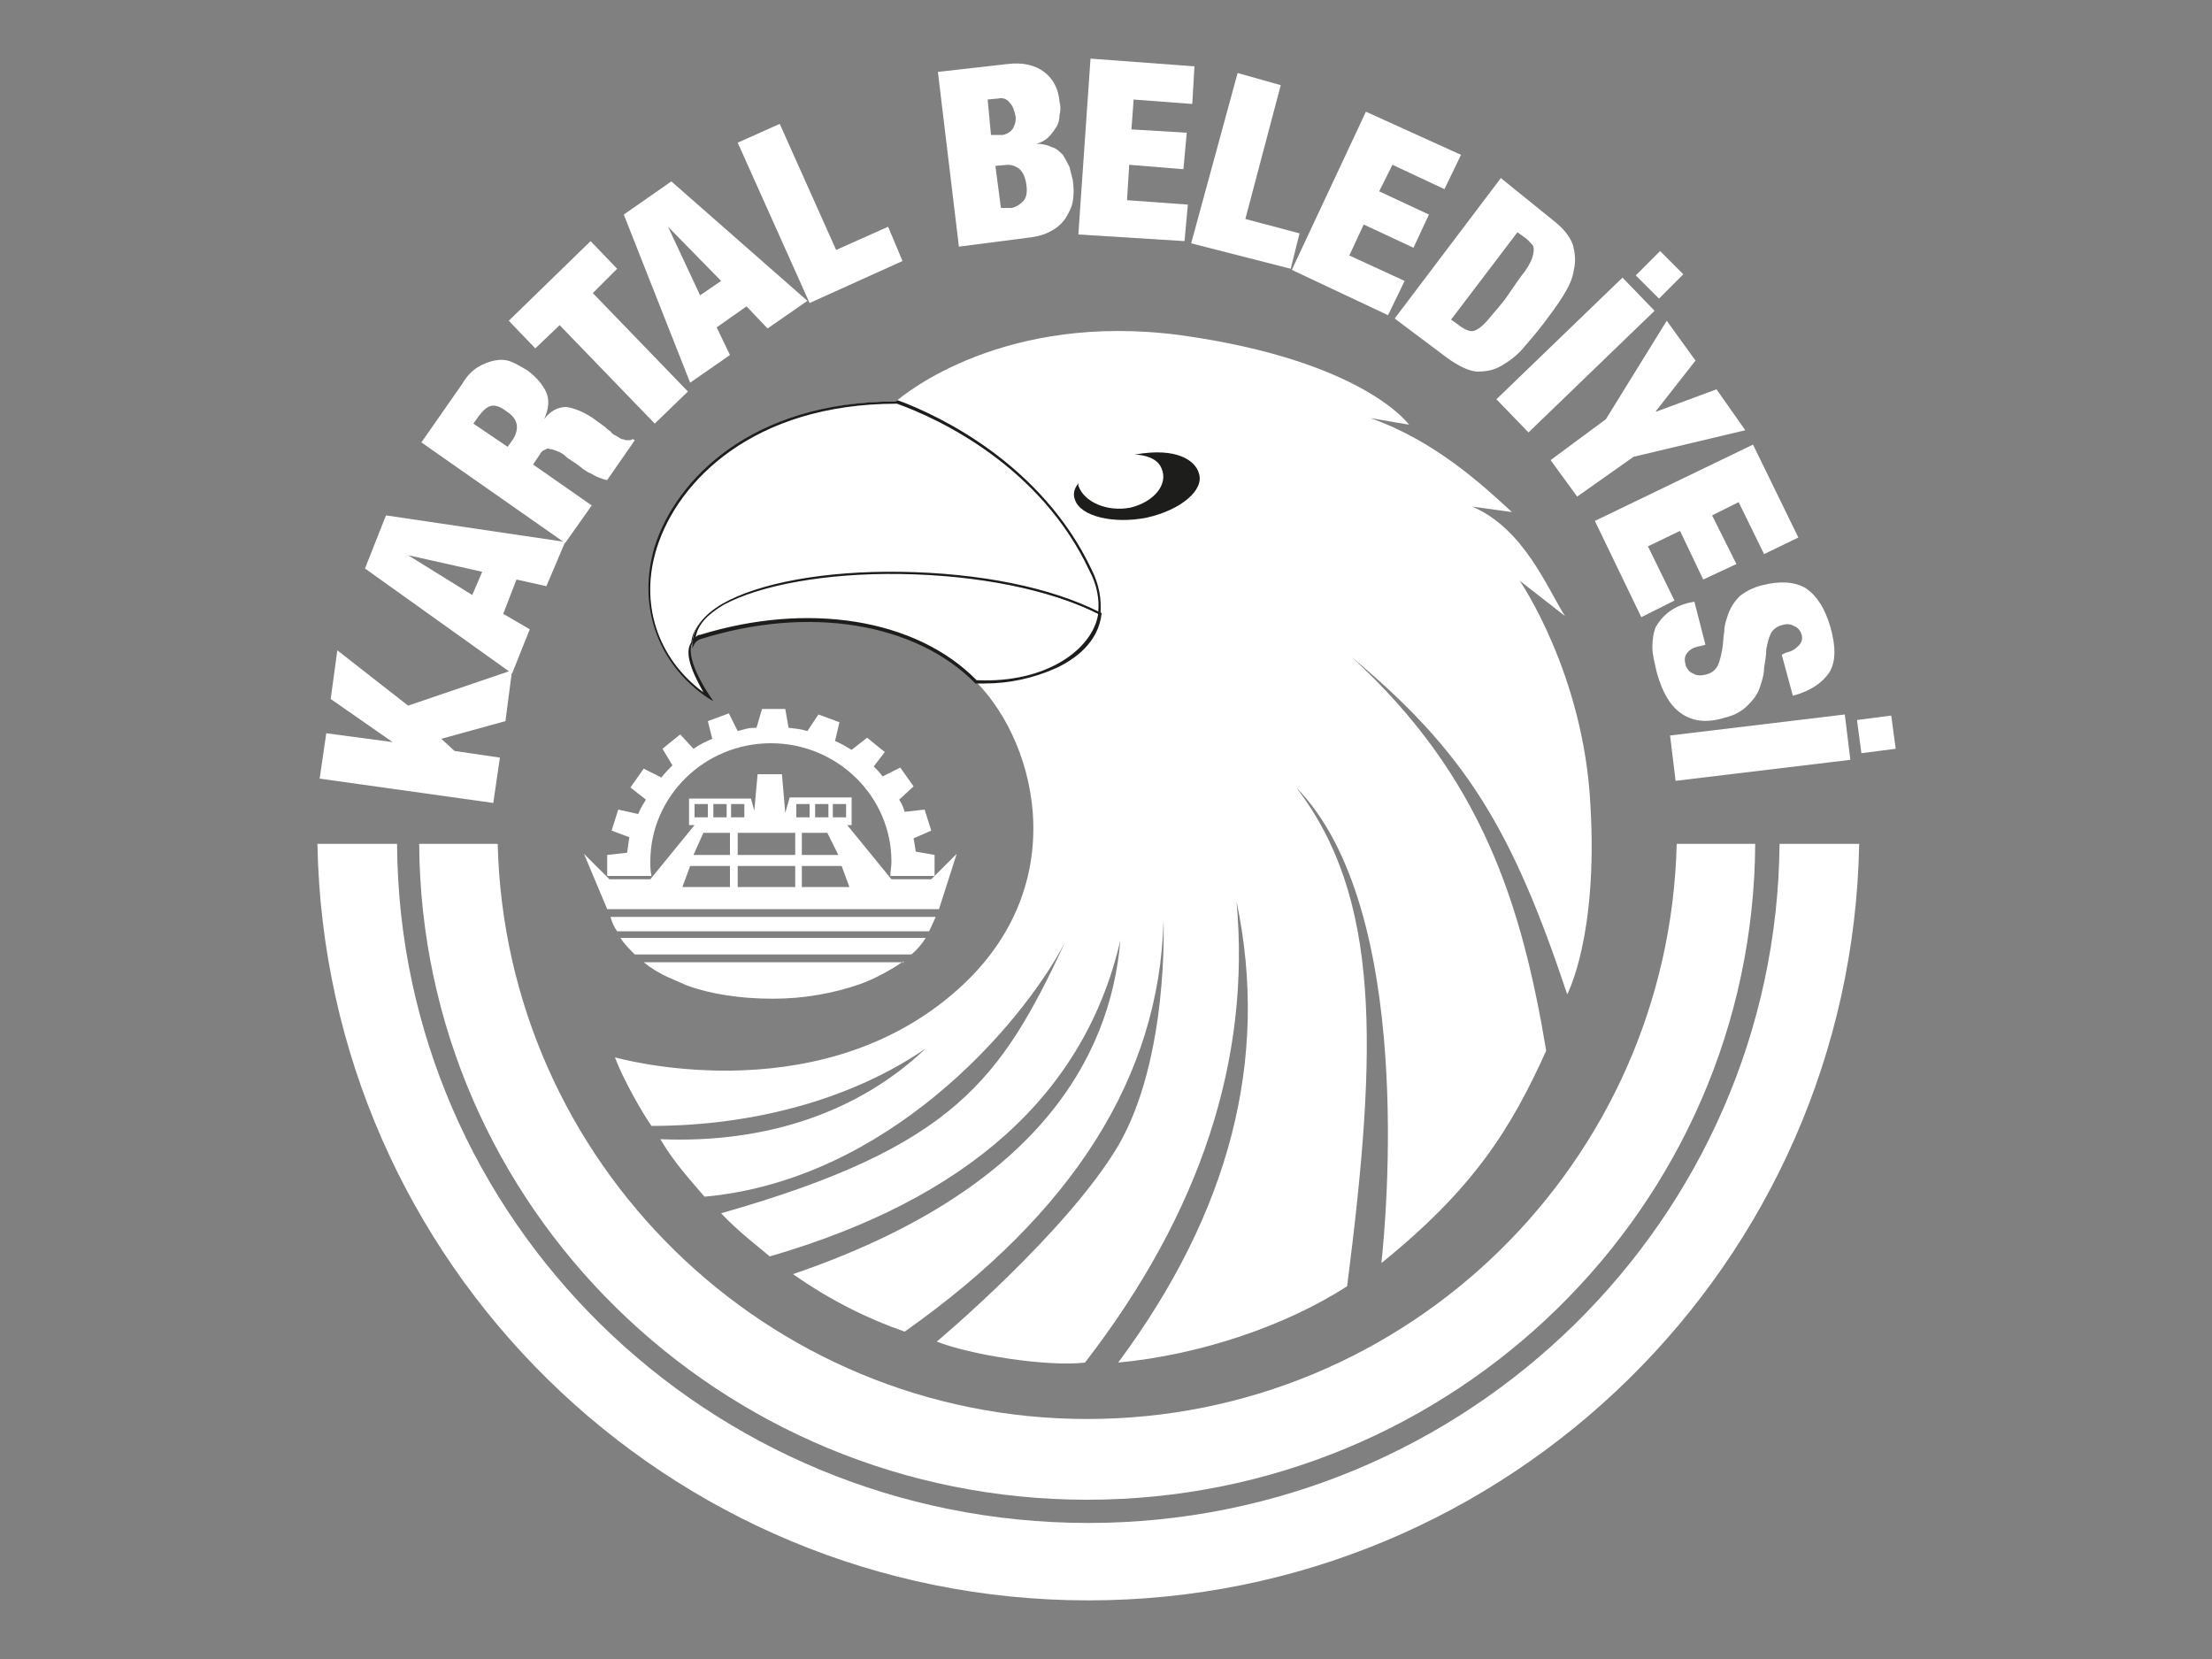 <svg xmlns="http://www.w3.org/2000/svg" xmlns:xlink="http://www.w3.org/1999/xlink" id="Layer_1" x="0px" y="0px" viewBox="0 0 200 150" style="enable-background:new 0 0 200 150;" xml:space="preserve"><rect x="0" y="0" width="200" height="150" fill="#808080" stroke="none"/><style type="text/css">	.st0{fill:#FFFFFF;}	.st1{fill-rule:evenodd;clip-rule:evenodd;fill:#FFFFFF;}	.st2{fill:#1D1D1B;}</style><g>	<g>		<g>			<path class="st0" d="M45,76.3c0.7,28.8,24.3,52,53.3,52c29,0,52.6-23.2,53.3-52h7.1c-0.2,32.8-27.2,59.3-60.4,59.3     c-33.2,0-60.2-26.5-60.4-59.3H45z"></path>		</g>		<g>			<path class="st0" d="M160.9,76.3h7.2c-0.7,37.9-31.7,68.4-69.7,68.4c-38.1,0-69-30.5-69.7-68.4h7.2c0.2,34,28.1,61.4,62.5,61.4     C132.7,137.7,160.6,110.2,160.9,76.3z"></path>		</g>		<g>			<g>				<polygon class="st1" points="28.9,70.4 44.6,72.6 45.2,68.5 41.1,67.9 39.9,66.8 45.7,65.2 46.3,60.6 36.9,63.8 30.5,58.8       29.9,63.2 35.5,67.1 35.5,67.1 29.5,66.3     "></polygon>			</g>			<g>				<path class="st1" d="M36.9,50.2l5.8,3.6l0.9-2.1L36.9,50.2L36.9,50.2z M34.9,46.6l16.2,2.4L49.4,53l-2.7-0.6l-1.2,3.1l2.4,1.4      l-1.6,4l-13.3-9.5L34.9,46.6z"></path>			</g>			<g>				<path class="st1" d="M45.9,40.4l-3.1-2.1l0.5-0.7c0.4-0.5,0.7-0.8,1.1-0.9c0.4-0.1,0.9,0.1,1.4,0.5c0.5,0.3,0.8,0.7,0.9,1.1      c0.1,0.4,0,0.9-0.3,1.4L45.9,40.4z M38.1,40l13,9.1l2.4-3.4L48.2,42l0.6-0.9c0.1-0.2,0.3-0.4,0.4-0.4c0.2-0.1,0.3-0.2,0.5-0.1      c0.2,0,0.4,0.1,0.7,0.2c0.3,0.1,0.6,0.3,0.9,0.6l0.9,0.6c0.1,0.1,0.3,0.2,0.5,0.4c0.2,0.1,0.4,0.3,0.7,0.4      c0.2,0.1,0.5,0.3,0.8,0.4c0.3,0.1,0.5,0.2,0.7,0.2l2.5-3.6l-0.2-0.1c-0.1,0.1-0.3,0.1-0.3,0.1c-0.1,0-0.2,0-0.3,0      c-0.1,0-0.2-0.1-0.4-0.1c-0.2-0.1-0.3-0.2-0.5-0.3c-0.2-0.1-0.4-0.2-0.5-0.4c-0.2-0.1-0.4-0.3-0.5-0.4l-1.1-0.8      c-0.9-0.6-1.7-0.9-2.4-1c-0.7,0-1.4,0.3-2,1.1l0,0c0.4-0.9,0.5-1.7,0.2-2.4c-0.3-0.7-0.9-1.4-1.7-2c-0.5-0.3-1-0.6-1.5-0.8      c-0.5-0.2-1-0.2-1.5-0.1c-0.5,0.1-1,0.3-1.5,0.6c-0.5,0.3-1,0.8-1.4,1.5L38.1,40z"></path>			</g>			<g>				<polygon class="st1" points="50.6,29.4 59.2,38.3 62.2,35.4 53.6,26.5 55.8,24.3 53.4,21.8 46,29 48.4,31.5     "></polygon>			</g>			<g>				<path class="st1" d="M60.4,20.5l2.9,6.2l1.9-1.3L60.4,20.5L60.4,20.5z M60.7,16.4L73,27.2l-3.6,2.5l-1.9-2l-2.7,1.9l1.2,2.5      l-3.6,2.5l-6-15.2L60.7,16.4z"></path>			</g>			<g>				<polygon class="st1" points="66.7,12.9 73.2,27.4 81.6,23.6 80.3,20.5 75.6,22.6 70.5,11.2     "></polygon>			</g>			<g>				<path class="st1" d="M90.5,18.8L90,15l1.1-0.1c0.4,0,0.7,0.1,1.1,0.4c0.3,0.3,0.5,0.7,0.6,1.4c0.1,0.7,0,1.2-0.3,1.5      c-0.3,0.3-0.6,0.5-1,0.6L90.5,18.8z M89.6,12.2L89.3,9l1-0.1c0.4-0.1,0.8,0.1,1,0.4c0.3,0.3,0.4,0.7,0.5,1.1      c0.1,0.4,0,0.8-0.2,1.2c-0.2,0.3-0.5,0.5-0.9,0.6L89.6,12.2z M84.8,6.5l1.9,15.8l6.2-0.8c0.9-0.1,1.6-0.3,2.1-0.6      c0.6-0.3,1-0.7,1.3-1.1c0.3-0.5,0.6-1,0.7-1.6c0.1-0.6,0.1-1.2,0-1.9c-0.1-0.4-0.2-0.8-0.3-1.2c-0.2-0.4-0.4-0.8-0.6-1.1      c-0.3-0.3-0.6-0.6-1-0.7c-0.4-0.2-0.9-0.3-1.4-0.3l0,0c0.4-0.1,0.8-0.3,1.1-0.6c0.3-0.3,0.5-0.6,0.7-0.9      c0.2-0.3,0.3-0.7,0.3-1.1c0.1-0.4,0.1-0.8,0-1.2c-0.1-1.2-0.6-2.1-1.4-2.7c-0.8-0.6-1.9-0.9-3.4-0.7L84.8,6.5z"></path>			</g>			<g>				<polygon class="st1" points="98.6,5.3 97.5,21.2 107.1,21.8 107.4,18.5 101.9,18.1 102.1,14.9 107,15.3 107.3,12 102.3,11.7       102.5,9 107.8,9.4 108,6     "></polygon>			</g>			<g>				<polygon class="st1" points="111.9,6.6 107.7,22 116.7,24.3 117.5,21.1 112.6,19.8 115.8,7.7     "></polygon>			</g>			<g>				<polygon class="st1" points="123.5,10.1 116.8,24.4 125.5,28.5 127,25.4 122,23.1 123.3,20.3 127.8,22.4 129.2,19.4 124.7,17.3       125.9,14.9 130.6,17.1 132.1,14     "></polygon>			</g>			<g>				<path class="st1" d="M135.7,16.1l-9.6,12.7l4.8,3.6c1,0.7,1.8,1.1,2.6,1.2c0.8,0,1.5-0.1,2.2-0.5c0.7-0.4,1.4-0.9,2-1.6      c0.6-0.7,1.3-1.5,1.9-2.3c0.6-0.8,1.2-1.6,1.7-2.4c0.5-0.8,0.9-1.6,1-2.4c0.2-0.8,0.1-1.6-0.1-2.3c-0.3-0.8-0.9-1.5-1.8-2.2      L135.7,16.1z M131.2,28.9l6-7.9l0.7,0.5c0.3,0.2,0.5,0.5,0.7,0.7c0.1,0.2,0.1,0.5,0,0.9c-0.1,0.4-0.3,0.8-0.7,1.4      c-0.4,0.5-0.9,1.2-1.5,2.1c-0.6,0.9-1.2,1.5-1.6,2c-0.4,0.5-0.8,0.9-1.1,1.1c-0.3,0.2-0.6,0.3-0.9,0.2c-0.3-0.1-0.5-0.2-0.9-0.5      L131.2,28.9z"></path>			</g>			<g>				<path class="st1" d="M146.7,25.1l-11.4,11l2.9,3l11.4-11L146.7,25.1z M150.1,22.7l-2.2,2.2l2.1,2.1l2.2-2.2L150.1,22.7z"></path>			</g>			<g>				<polygon class="st1" points="145.2,37.9 140.2,41.6 142.6,44.9 147.7,41.3 157.8,38.9 155.2,35.2 149.8,37.2 149.7,37.2       153.3,32.6 150.7,29     "></polygon>			</g>			<g>				<polygon class="st1" points="158.5,40.2 144.2,47.1 148.4,55.8 151.4,54.3 149,49.4 151.9,48 154,52.4 157,51 154.8,46.6       157.2,45.4 159.5,50.1 162.6,48.6     "></polygon>			</g>			<g>				<path class="st1" d="M161.1,59.2l1,3.7c1.6-0.4,2.7-1.2,3.3-2.1c0.6-1,0.6-2.3,0.1-4.1c-0.5-1.7-1.2-2.8-2.2-3.5      c-1-0.6-2.3-0.7-3.9-0.3c-0.9,0.2-1.6,0.6-2.1,1c-0.5,0.5-0.8,1-1,1.5c-0.2,0.6-0.4,1.1-0.4,1.7c-0.1,0.6-0.1,1.2-0.2,1.7      c-0.1,0.5-0.2,1-0.4,1.4c-0.2,0.4-0.6,0.7-1.1,0.8c-0.4,0.1-0.8,0.1-1.1-0.1c-0.3-0.1-0.6-0.4-0.7-0.8c-0.1-0.4-0.1-0.7,0.1-1      c0.2-0.3,0.6-0.6,1.3-0.7l0.4-0.1l-1-3.9l-0.5,0.1c-0.8,0.2-1.4,0.5-1.9,0.9c-0.5,0.4-0.8,0.8-1.1,1.3c-0.2,0.5-0.3,1.1-0.3,1.8      c0,0.7,0.2,1.4,0.4,2.3c0.5,1.8,1.2,3,2.2,3.7c1,0.7,2.3,0.9,3.9,0.4c0.9-0.2,1.6-0.6,2.1-1.1c0.5-0.5,0.9-1,1.1-1.6      c0.2-0.6,0.4-1.2,0.4-1.8c0.1-0.6,0.2-1.2,0.2-1.7c0.1-0.5,0.2-1,0.4-1.4c0.2-0.4,0.6-0.7,1.1-0.8c0.3-0.1,0.7-0.1,1,0.1      c0.3,0.1,0.6,0.4,0.7,0.8c0.1,0.4,0,0.7-0.3,1c-0.3,0.3-0.6,0.5-1.1,0.6L161.1,59.2z"></path>			</g>			<g>				<path class="st1" d="M166.8,64.6l-15.8,1.9l0.5,4.1l15.8-1.9L166.8,64.6z M171,64.7l-3.1,0.4l0.4,3l3.1-0.4L171,64.7z"></path>			</g>		</g>	</g>	<g>		<g>			<g>				<g>					<path class="st1" d="M98.5,51.5C94,41.9,84.5,37.6,81,36.3c0.8-0.7,9.8-8.1,25.7-6c16.6,2.3,20.7,8.1,20.7,8.1l-3.5-0.6       c5.7,2,10,5.9,12.8,8.5l-3.6-0.5c4.7,2,6.8,7.4,8.4,9.9l-4.1-3.2c0,0,5.8,8.4,6.4,20.3c0.7,11.9-2.1,17.1-2.1,17.1       c-5-15-9.2-21.9-19.5-30.5c11.8,10.8,15.4,22.4,17.6,35.6c-3.2,7.1-6.6,12.5-14.9,19.2c0.4-3.7,3.1-32-7.7-43       c7.6,9.9,7.4,23.3,4.6,45.1c-5.6,3.6-13.3,6.2-20.7,6.9c10.1-13.6,13.7-27.5,10.7-41.7c1.3,14.2-3.2,28.1-13.7,41.7       c-3.4,0.4-10.4-0.7-13.4-1.9c0,0,11.7-9.8,16.4-17.7c4.6-7.9,4.1-20.3,4.1-20.3c-0.4,14-8.1,26.3-23.4,37.1       c-3.2-1.1-6.7-2.8-10.1-5.2c22-7.5,28.7-19.5,29.6-30.2c-3.2,13.9-13.8,23.4-31.7,28.6c-1.3-1.1-2.9-2.3-4.4-3.9       c21.1-6,25.3-12.1,31.1-24.5c-4,7.6-16.1,21.5-32.6,23c-1.1-1.3-2.7-3-4-5.2c9.5,0.4,17.9-2.4,24-8.2c-6.7,4.6-15.6,7-24.8,7       c-0.9-1.3-2.6-4.3-3.3-6.2c0,0,17.8,5.1,30.5-5.7c11-9.3,7.8-22.5,2.2-28.2c4.7,0.2,10.4-1.9,11-6.2       C99.4,54.3,99.2,53,98.5,51.5z"></path>				</g>				<g>					<path class="st2" d="M97.2,45.2c-0.2-0.5-0.1-1,0.3-1.5l0,0.2c0.5,1.5,2.6,2.4,4.7,2c2.1-0.5,3.5-2.1,2.8-3.6       c-0.5-1.2-2.4-1.2-2.4-1.2c3.9-0.7,5.5,0.6,5.8,1.7c0.5,1.5-1.6,3.3-4.7,4C100.7,47.4,97.7,46.7,97.2,45.2z"></path>				</g>			</g>			<g>				<g>					<path class="st0" d="M81.2,36.3c3.5,1.3,12.9,5.6,17.5,15.3c0.7,1.5,0.9,2.8,0.7,3.9c-11.7-5.7-36.1-4.1-36.7,2.6       C61.6,59.5,64,63,64,63C52.8,55.3,60,36.3,81.2,36.3L81.2,36.3z"></path>					<path class="st2" d="M64.5,63.4L64,63.1c-4.6-3.1-6.4-8.4-4.8-13.7c1.9-6,8.7-13.1,21.8-13.1l0.1-0.1l0.1,0       c3.8,1.4,13,5.8,17.5,15.3c0.7,1.4,0.9,2.7,0.8,4l0,0.2l-0.2-0.1c-4.4-2.1-10.9-3.4-18-3.5c-6.8-0.1-12.7,1-16,2.8       c-1.6,0.9-2.5,2-2.6,3.1l0,0l0,0c-1,1.3,1.4,4.8,1.4,4.8L64.5,63.4z M81.1,36.5c-13,0-19.8,7-21.7,13c-1.6,5,0,10,4.2,13.1       c-0.6-1.1-1.9-3.4-1.1-4.5c0.1-1.2,1-2.3,2.7-3.3c3.3-1.8,9.3-2.9,16.1-2.9c7,0.1,13.6,1.3,18,3.4c0.1-1.1-0.1-2.4-0.8-3.7       C94.1,42.2,85,37.9,81.1,36.5L81.1,36.5L81.1,36.5z"></path>				</g>				<g>					<path class="st0" d="M63.2,57.6c0,0-0.3,0.1-0.6,0.5c0.3-6.9,25-8.6,36.7-2.6c-0.6,4.4-6.4,6.4-11.1,6.2       C83.1,56.4,73.6,54.3,63.2,57.6z"></path>					<path class="st2" d="M89,61.8c-0.3,0-0.6,0-0.8,0l0,0l0,0c-5.4-5.5-15.1-7.1-24.9-4l0,0c0,0-0.3,0.1-0.5,0.4l-0.2,0.4l0-0.5       c0.1-1.3,1-2.5,2.7-3.5c3.3-1.9,9.3-3,16.1-2.9c7.1,0.1,13.7,1.4,18.1,3.7l0.1,0l0,0.1c-0.3,2.6-2.4,4.1-4.1,4.9       C93.5,61.3,91.3,61.8,89,61.8z M88.3,61.5c6.3,0.3,10.5-2.8,11-6c-4.4-2.2-10.9-3.5-17.9-3.6c-6.7-0.1-12.7,1-16,2.8       c-1.5,0.9-2.3,1.8-2.5,2.9c0.2-0.2,0.3-0.2,0.4-0.2C73,54.4,82.8,55.9,88.3,61.5z"></path>				</g>			</g>		</g>		<g>			<g>				<path class="st0" d="M72.5,78.3v1.9h4.3l-0.7-1.9H72.5z M66.7,78.3v1.9h5.2v-1.9H66.7z M66,78.3h-3.6l-0.7,1.9H66V78.3z       M72.5,75.3v2h3.3l-1-2H72.5z M66.7,75.3v2h5.2v-2H66.7z M75.3,72.7v1.2h1.2v-1.2H75.3z M73.7,72.7v1.2h1.2v-1.2H73.7z M72,72.7      v1.2h1.2v-1.2H72z M66.1,72.7v1.2h1.2v-1.2H66.1z M64.5,72.7v1.2h1.2v-1.2H64.5z M62.8,72.7v1.2h1.2v-1.2H62.8z M66,75.3h-2.4      l-0.9,2H66V75.3z M62.3,72.2h5.6l0.3,1.1l0.3-3.3h2.2l0.3,3.5l0.4-1.4H77v2.5h-0.4l4,4.9h3.6l2.3-2.3l-1.6,5H54.9l-2.1-5      l2.3,2.3h3.7l4-4.9h-0.5V72.2z"></path>			</g>			<g>				<g>					<path class="st0" d="M84.6,82.9c-0.3,0.7-0.4,0.9-0.6,1.3H55.8c-0.3-0.4-0.5-0.9-0.6-1.3H84.6z M83.7,84.8       c-0.3,0.5-0.8,1.1-1.3,1.5h-25c-0.5-0.5-1-1-1.3-1.5H83.7z"></path>				</g>				<g>					<path class="st0" d="M83.6,73.2l0.6,1.9l-1.6,0.7c0.1,0.5,0.1,0.6,0.2,1.2l1.7,0.3v1.9h-4c0-0.4,0.1-0.8,0.1-1.3       c0-5.9-4.9-10.7-10.9-10.7c-6,0-10.9,4.8-10.9,10.7c0,0.4,0,0.8,0.1,1.3h-4v-1.9l1.8-0.2c0.1-0.6,0.1-0.8,0.2-1.4l-1.6-0.6       l0.6-1.9l1.8,0.4c0.2-0.5,0.4-0.8,0.7-1.3l-1.4-1.1l1.2-1.7l1.6,0.8c0.4-0.5,0.6-0.7,1-1.1l-0.9-1.5l1.6-1.3l1.2,1.3       c0.6-0.4,1-0.6,1.7-0.9l-0.4-1.6l1.9-0.7l0.8,1.6c0.8-0.2,0.9-0.3,1.7-0.3l0.5-1.7h2.1l0.3,1.7c0.8,0.1,1,0.1,1.7,0.3l1-1.5       l1.9,0.7l-0.4,1.7c0.7,0.3,0.8,0.4,1.5,0.8l1.4-1.1l1.6,1.3L79,69.3c0.4,0.4,0.5,0.5,0.8,0.9l1.6-0.8l1.2,1.7l-1.3,1.2       c0.3,0.5,0.3,0.5,0.5,1.1L83.6,73.2z"></path>				</g>			</g>			<g>				<path class="st0" d="M81.7,86.9c-0.5,0.4-2.5,1.6-4,2.1c-2.3,0.8-5,1.3-7.8,1.3c-2.9,0-5.6-0.4-7.8-1.2c0,0-1.1-0.5-1.6-0.7      c-0.9-0.4-1.7-0.9-2.3-1.4H81.7z"></path>			</g>		</g>	</g></g></svg>